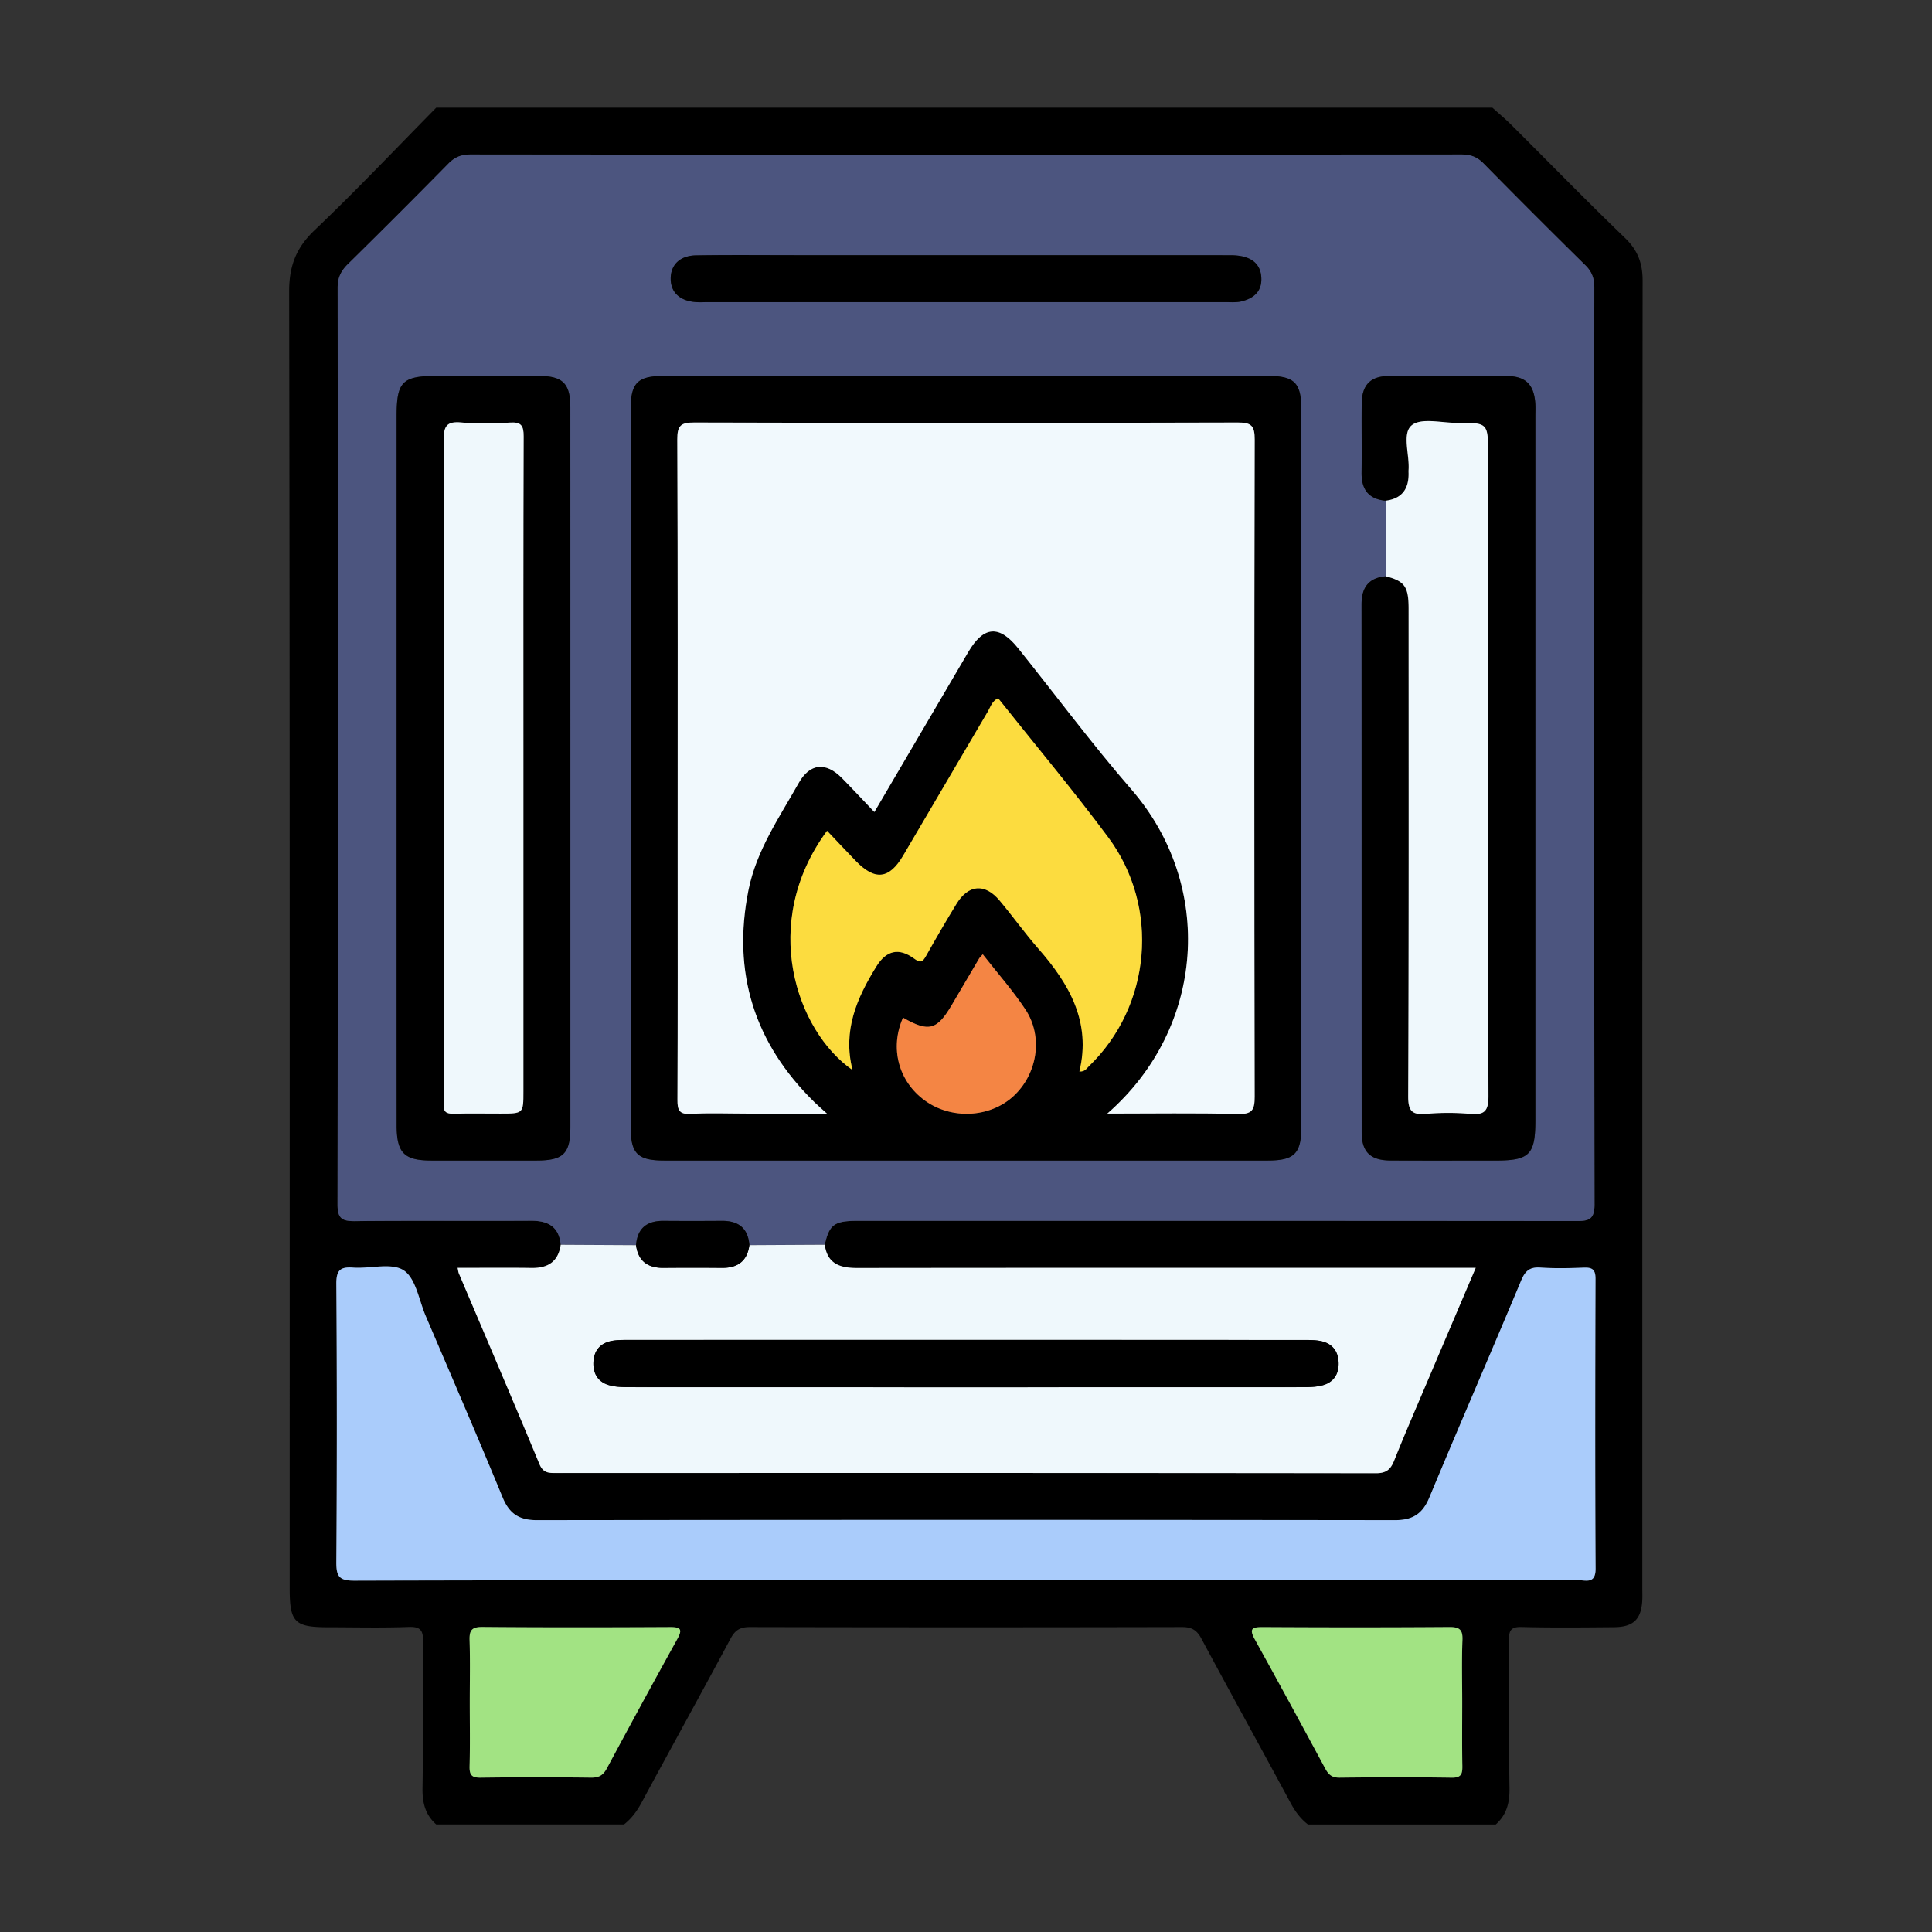 <svg xmlns="http://www.w3.org/2000/svg" viewBox="0 0 72 72" xml:space="preserve"><rect x="0" y="0" width="72" height="72" fill="#333333" stroke="none"/><path d="M23.255 67.992h-6.997c-.415-.365-.522-.819-.512-1.368.031-1.81-.001-3.621.021-5.432.005-.421-.081-.577-.537-.56-.998.037-1.998.012-2.997.011-1.255 0-1.437-.183-1.437-1.446 0-16.11.008-32.219-.02-48.329-.002-.953.258-1.633.948-2.29 1.552-1.478 3.027-3.038 4.533-4.565h39.36c.229.207.467.404.686.621 1.417 1.411 2.812 2.843 4.252 4.23.476.458.66.939.66 1.594-.014 16.244-.011 32.487-.011 48.731 0 .146.006.292-.001.437-.034.717-.327 1.009-1.055 1.015-1.145.009-2.291.022-3.436-.007-.399-.01-.481.119-.478.492.018 1.832-.011 3.665.02 5.498.009.55-.1 1.003-.512 1.369h-6.997c-.281-.214-.479-.487-.648-.801-1.102-2.045-2.228-4.078-3.325-6.126-.171-.32-.362-.431-.723-.43-5.367.012-10.733.012-16.1 0-.36-.001-.551.108-.722.429-1.097 2.048-2.223 4.081-3.325 6.126-.169.313-.37.583-.647.801zm-2.358-21.604c-.091.629-.474.873-1.086.864-.912-.013-1.824-.003-2.757-.003.02.094.024.155.047.208 1.004 2.368 2.018 4.732 3.004 7.107.143.344.363.33.637.33 10.178-.002 20.355-.004 30.533.008.382 0 .546-.133.68-.466.417-1.039.863-2.067 1.301-3.098.573-1.35 1.148-2.698 1.741-4.09h-.76c-7.43 0-14.861-.003-22.291.006-.638.001-1.111-.151-1.209-.867.172-.755.356-.89 1.238-.89 8.913-.001 17.826-.003 26.74.007.453 0 .71-.02.709-.61-.018-11.392-.015-22.784-.008-34.176 0-.336-.086-.588-.33-.828a340.18 340.18 0 0 1-3.799-3.799c-.24-.244-.486-.333-.823-.333-12.308.007-24.615.007-36.923 0-.338 0-.583.09-.823.334a332.346 332.346 0 0 1-3.755 3.755c-.254.25-.379.503-.379.871.009 11.392.011 22.784-.004 34.176-.001.516.173.619.644.614 2.186-.022 4.373-.002 6.56-.014.635-.005 1.047.215 1.113.894zm15.105 12.504c7.598 0 15.196.001 22.794-.004.293 0 .671.162.668-.428-.02-3.601-.014-7.203-.003-10.804.001-.34-.118-.425-.433-.413-.54.021-1.084.033-1.623-.003-.398-.026-.566.124-.718.488-1.128 2.7-2.297 5.384-3.421 8.086-.254.611-.627.84-1.28.839-10.658-.013-21.316-.013-31.974 0-.654.001-1.025-.231-1.277-.842-.933-2.264-1.906-4.512-2.868-6.765-.252-.591-.368-1.404-.82-1.702-.453-.299-1.248-.056-1.89-.103-.483-.036-.626.106-.622.607a731.13 731.13 0 0 1 0 10.367c-.004.535.105.695.674.693 7.597-.024 15.195-.016 22.793-.016zm-18.495 4.554c0 .791.013 1.583-.006 2.374-.008.315.068.434.41.429 1.374-.019 2.749-.017 4.123-.001.29.003.447-.093.582-.345a400.556 400.556 0 0 1 2.625-4.819c.199-.36.137-.45-.269-.448a509.84 509.84 0 0 1-6.996-.004c-.405-.003-.487.137-.475.503.023.77.006 1.541.006 2.311zm36.985-.016c0-.77-.021-1.542.009-2.311.015-.39-.11-.489-.492-.486-2.311.017-4.622.015-6.934.002-.399-.002-.541.045-.309.463.888 1.599 1.757 3.209 2.626 4.818.12.221.252.334.527.331 1.395-.015 2.79-.019 4.185.001.363.005.398-.153.393-.446-.014-.789-.005-1.58-.005-2.372z"/><path fill="#4C557F" d="M20.897 46.388c-.066-.679-.477-.899-1.114-.895-2.187.012-4.373-.007-6.56.014-.471.005-.645-.098-.644-.614.015-11.392.013-22.784.004-34.176 0-.368.125-.621.379-.871a332.346 332.346 0 0 0 3.755-3.755c.24-.244.485-.334.823-.334 12.308.007 24.615.007 36.923 0 .337 0 .583.089.823.333a331.883 331.883 0 0 0 3.799 3.799c.244.24.33.493.33.828-.007 11.392-.01 22.784.008 34.176.001.59-.256.611-.709.61-8.913-.009-17.826-.007-26.74-.007-.882 0-1.066.135-1.238.89l-2.809.015c-.049-.634-.409-.91-1.026-.905-.724.005-1.448.006-2.172 0-.618-.005-.976.273-1.026.906l-2.806-.014zM51.641 18.66l.002 2.816c-.637.056-.901.419-.901 1.041.004 6.557.001 13.114.004 19.671 0 .74.323 1.056 1.069 1.059 1.311.006 2.623.002 3.934.002 1.253 0 1.469-.221 1.47-1.5V15.521c0-.167.009-.334-.003-.499-.052-.702-.366-1.007-1.078-1.011a398.037 398.037 0 0 0-4.371 0c-.696.004-1.014.335-1.02 1.044-.008.853.006 1.707-.004 2.56-.009.624.262.987.898 1.045zm-3.145 9.968V15.262c0-.997-.256-1.252-1.255-1.252H24.756c-.997 0-1.252.255-1.252 1.254v26.733c0 .998.255 1.253 1.254 1.253h22.485c.995 0 1.252-.258 1.253-1.255V28.628zm-27.24.06c0-4.498.001-8.996-.001-13.495 0-.907-.281-1.183-1.197-1.184-1.249-.002-2.499-.001-3.748-.001-1.318 0-1.529.207-1.529 1.504v13.682c0 4.248-.001 8.497.001 12.745.001 1.027.281 1.309 1.284 1.31 1.312.002 2.624.001 3.936 0 .996-.001 1.254-.258 1.254-1.254V28.688zM35.996 9.51h-6.244c-1.27 0-2.54-.013-3.809.007-.601.01-.941.348-.947.855-.006.512.327.835.922.885.145.012.291.003.437.003l19.295-.001c.208 0 .424.02.621-.029.469-.117.779-.385.732-.926-.044-.515-.426-.791-1.14-.792-3.289-.004-6.578-.002-9.867-.002z"/><path fill="#EFF8FC" d="m27.927 46.403 2.809-.015c.098.715.571.867 1.209.867 7.43-.009 14.861-.006 22.291-.006h.76c-.593 1.392-1.168 2.741-1.741 4.09-.438 1.031-.884 2.058-1.301 3.098-.134.333-.297.467-.68.466-10.178-.013-20.355-.01-30.533-.008-.274 0-.494.014-.637-.33-.986-2.376-2-4.739-3.004-7.107-.022-.053-.026-.114-.047-.208.934 0 1.846-.01 2.757.003.611.009.995-.235 1.086-.864l2.807.015c.08.598.439.852 1.024.846a112.74 112.74 0 0 1 2.176 0c.585.005.944-.249 1.024-.847zm8.076 3.533c-4.184 0-8.367-.001-12.551.002-.228 0-.462-.006-.682.042-.416.089-.639.371-.654.798-.015.425.181.732.59.847.235.066.493.072.741.072 8.367.003 16.735.003 25.102 0 .248 0 .505-.006.741-.07.41-.112.609-.417.596-.842-.013-.426-.233-.711-.649-.802-.22-.048-.454-.043-.682-.043-4.185-.004-8.368-.004-12.552-.004z"/><path fill="#AACCFB" d="M36.002 58.892c-7.598 0-15.196-.007-22.794.015-.569.002-.678-.158-.674-.693a731.13 731.13 0 0 0 0-10.367c-.003-.501.139-.643.622-.607.641.048 1.437-.196 1.89.103.451.298.567 1.111.82 1.702.962 2.253 1.935 4.501 2.868 6.765.252.611.623.843 1.277.842 10.658-.013 21.316-.013 31.974 0 .653.001 1.026-.229 1.28-.839 1.124-2.702 2.293-5.385 3.421-8.086.152-.364.32-.514.718-.488.539.036 1.082.024 1.623.003.315-.012.434.073.433.413-.011 3.601-.017 7.203.003 10.804.003.59-.375.428-.668.428-7.597.006-15.195.005-22.793.005z"/><path fill="#A2E383" d="M17.507 63.446c0-.77.017-1.541-.007-2.311-.012-.366.07-.506.475-.503 2.332.02 4.664.016 6.996.004.406-.002.468.089.269.448-.887 1.6-1.76 3.208-2.625 4.819-.135.252-.292.348-.582.345a161.903 161.903 0 0 0-4.123.001c-.342.005-.418-.114-.41-.429.021-.791.007-1.583.007-2.374zm36.985-.016c0 .791-.009 1.583.005 2.374.005.292-.029.451-.393.446-1.395-.021-2.79-.017-4.185-.001-.275.003-.407-.11-.527-.331a457.298 457.298 0 0 0-2.626-4.818c-.233-.419-.09-.465.309-.463 2.311.013 4.622.015 6.934-.002.382-.003.507.096.492.486-.03.768-.009 1.539-.009 2.309z"/><path d="M48.496 28.628v13.366c0 .997-.258 1.255-1.253 1.255H24.758c-.998 0-1.254-.255-1.254-1.253V15.263c0-1 .254-1.254 1.252-1.254h22.485c.999 0 1.254.255 1.255 1.252v13.367zM41.266 41.5c1.713 0 3.287-.026 4.86.015.533.014.633-.14.632-.647-.017-8.161-.018-16.322.001-24.484.001-.52-.121-.64-.639-.638-6.745.02-13.49.019-20.236 0-.511-.001-.646.108-.644.634.023 5.121.014 10.243.014 15.365 0 3.081.007 6.163-.008 9.244-.002.388.069.547.5.522.685-.04 1.373-.011 2.06-.011h3.012c-.226-.205-.35-.31-.465-.423-2.241-2.192-3.075-4.828-2.46-7.905.295-1.477 1.147-2.704 1.869-3.986.419-.743 1.012-.802 1.617-.187.399.406.787.823 1.206 1.263 1.189-2.026 2.343-3.996 3.501-5.965.573-.973 1.153-1.017 1.86-.135 1.405 1.754 2.747 3.561 4.218 5.258 3.1 3.574 2.772 8.875-.898 12.08zm-4.068-15.479c-.232.107-.284.325-.386.499-1.056 1.788-2.102 3.582-3.157 5.371-.519.88-1.051.934-1.767.191-.356-.369-.707-.742-1.066-1.12-2.53 3.43-1.152 7.457.95 8.916-.376-1.472.163-2.689.887-3.859.368-.595.835-.713 1.402-.298.247.181.322.133.451-.097.366-.652.742-1.299 1.132-1.936.447-.73 1.06-.779 1.61-.124.494.589.942 1.219 1.448 1.797 1.152 1.314 1.967 2.732 1.524 4.571.202.013.266-.111.351-.193 2.323-2.235 2.667-5.92.721-8.536-1.314-1.768-2.731-3.459-4.1-5.182zm-.574 9.542c-.09.105-.122.133-.143.168l-1.01 1.717c-.554.943-.86 1.024-1.819.476-.501 1.13-.17 2.377.82 3.092.982.709 2.41.641 3.286-.158.9-.821 1.13-2.219.457-3.237-.466-.704-1.032-1.342-1.591-2.058zm-15.368-6.875v13.307c0 .996-.258 1.253-1.254 1.254h-3.936c-1.003-.001-1.283-.283-1.284-1.31-.002-4.248-.001-8.497-.001-12.745V15.512c0-1.297.211-1.504 1.529-1.504 1.249 0 2.499-.002 3.748.001.917.002 1.197.277 1.197 1.184l.001 13.495zm-1.75-.064c0-4.12-.006-8.24.009-12.36.001-.399-.087-.541-.506-.515-.601.038-1.211.056-1.808-.003-.575-.057-.67.154-.669.685.018 8.136.012 16.272.012 24.409 0 .104.01.209-.002.312-.032.276.09.36.356.354.582-.015 1.165-.005 1.748-.005.86 0 .86 0 .86-.828V28.624zm32.135-9.964c-.636-.058-.907-.421-.899-1.044.01-.853-.003-1.707.004-2.56.006-.71.324-1.04 1.02-1.044 1.457-.008 2.914-.008 4.371 0 .712.004 1.026.308 1.078 1.011.012.166.003.333.003.499V41.75c0 1.279-.217 1.5-1.47 1.5-1.311 0-2.623.004-3.934-.002-.746-.004-1.069-.319-1.069-1.059-.003-6.557 0-13.114-.004-19.671 0-.622.264-.985.901-1.041.706.183.85.385.85 1.211.001 6.056.01 12.112-.016 18.168-.002.574.162.7.685.655a9.142 9.142 0 0 1 1.621.001c.54.05.687-.105.686-.668-.022-7.971-.015-15.941-.015-23.912 0-1.173 0-1.176-1.154-1.171-.58.002-1.336-.198-1.69.089-.37.301-.078 1.089-.118 1.663-.003.041-.001.083 0 .125.012.585-.248.946-.85 1.022z"/><path fill="#EFF8FC" d="M51.641 18.66c.602-.076.863-.437.853-1.024-.001-.042-.003-.083 0-.125.039-.574-.253-1.361.118-1.663.354-.288 1.11-.087 1.69-.089 1.154-.005 1.154-.001 1.154 1.171 0 7.971-.007 15.941.015 23.912.002.563-.146.718-.686.668a9.142 9.142 0 0 0-1.621-.001c-.523.045-.688-.081-.685-.655.026-6.056.017-12.112.016-18.168 0-.827-.145-1.028-.85-1.211-.003-.938-.004-1.876-.004-2.815z"/><path d="M35.996 9.51c3.289 0 6.577-.002 9.866.001.715.001 1.096.277 1.14.792.047.541-.263.809-.732.926-.197.049-.413.029-.621.029l-19.295.001c-.146 0-.292.009-.437-.003-.595-.049-.928-.372-.922-.885.006-.507.346-.845.947-.855 1.269-.02 2.539-.007 3.809-.007l6.245.001zm-8.069 36.893c-.08.598-.439.852-1.023.847a112.74 112.74 0 0 0-2.176 0c-.585.005-.944-.248-1.024-.846.05-.633.408-.911 1.026-.906.724.006 1.448.005 2.172 0 .616-.005.976.271 1.025.905zm8.076 3.533c4.184 0 8.367-.001 12.551.002.228 0 .462-.005.682.043.416.092.636.376.649.802.013.425-.186.73-.596.842-.236.065-.493.07-.741.07-8.367.003-16.735.003-25.102 0-.248 0-.505-.006-.741-.072-.409-.115-.605-.422-.59-.847.015-.427.238-.709.654-.798.22-.047.455-.041.682-.042h12.552z"/><path fill="#F1F9FD" d="M41.266 41.5c3.67-3.205 3.997-8.506.898-12.08-1.471-1.696-2.813-3.504-4.218-5.258-.707-.882-1.287-.838-1.86.135-1.158 1.968-2.313 3.939-3.501 5.965-.42-.44-.807-.857-1.206-1.263-.605-.615-1.199-.556-1.617.187-.722 1.281-1.573 2.508-1.869 3.986-.615 3.077.219 5.712 2.46 7.905.115.113.239.218.465.423h-3.012c-.687 0-1.376-.029-2.06.011-.43.025-.501-.134-.5-.522.015-3.081.008-6.163.008-9.244 0-5.122.009-10.243-.014-15.365-.002-.527.132-.636.644-.634 6.745.019 13.49.019 20.236 0 .518-.002.64.119.639.638-.019 8.161-.018 16.322-.001 24.484.001.507-.099.661-.632.647-1.572-.041-3.147-.015-4.86-.015z"/><path fill="#FCDC3F" d="M37.198 26.021c1.369 1.723 2.786 3.414 4.1 5.181 1.946 2.616 1.602 6.301-.721 8.536-.085.082-.148.207-.351.193.444-1.839-.372-3.257-1.524-4.571-.507-.578-.954-1.208-1.448-1.797-.549-.655-1.163-.605-1.61.124-.39.638-.766 1.284-1.132 1.936-.129.23-.204.277-.451.097-.567-.415-1.034-.298-1.402.298-.724 1.17-1.263 2.387-.887 3.859-2.102-1.459-3.48-5.486-.95-8.916.359.377.71.751 1.066 1.12.716.743 1.248.688 1.767-.191 1.055-1.789 2.102-3.582 3.157-5.371.102-.173.155-.391.386-.498z"/><path fill="#F48544" d="M36.624 35.563c.559.716 1.126 1.354 1.592 2.059.673 1.018.443 2.416-.457 3.237-.876.799-2.303.868-3.286.158-.991-.715-1.321-1.962-.82-3.092.959.547 1.265.467 1.819-.476.336-.573.672-1.145 1.01-1.717.019-.036.052-.064.142-.169z"/><path fill="#EFF8FC" d="M19.506 28.624v12.048c0 .828 0 .828-.86.828-.583 0-1.165-.01-1.748.005-.267.007-.389-.078-.356-.354.012-.103.002-.208.002-.312 0-8.136.005-16.272-.012-24.409-.001-.531.094-.742.669-.685.598.059 1.207.042 1.808.003.418-.027.507.116.506.515-.014 4.12-.009 8.241-.009 12.361z"/></svg>